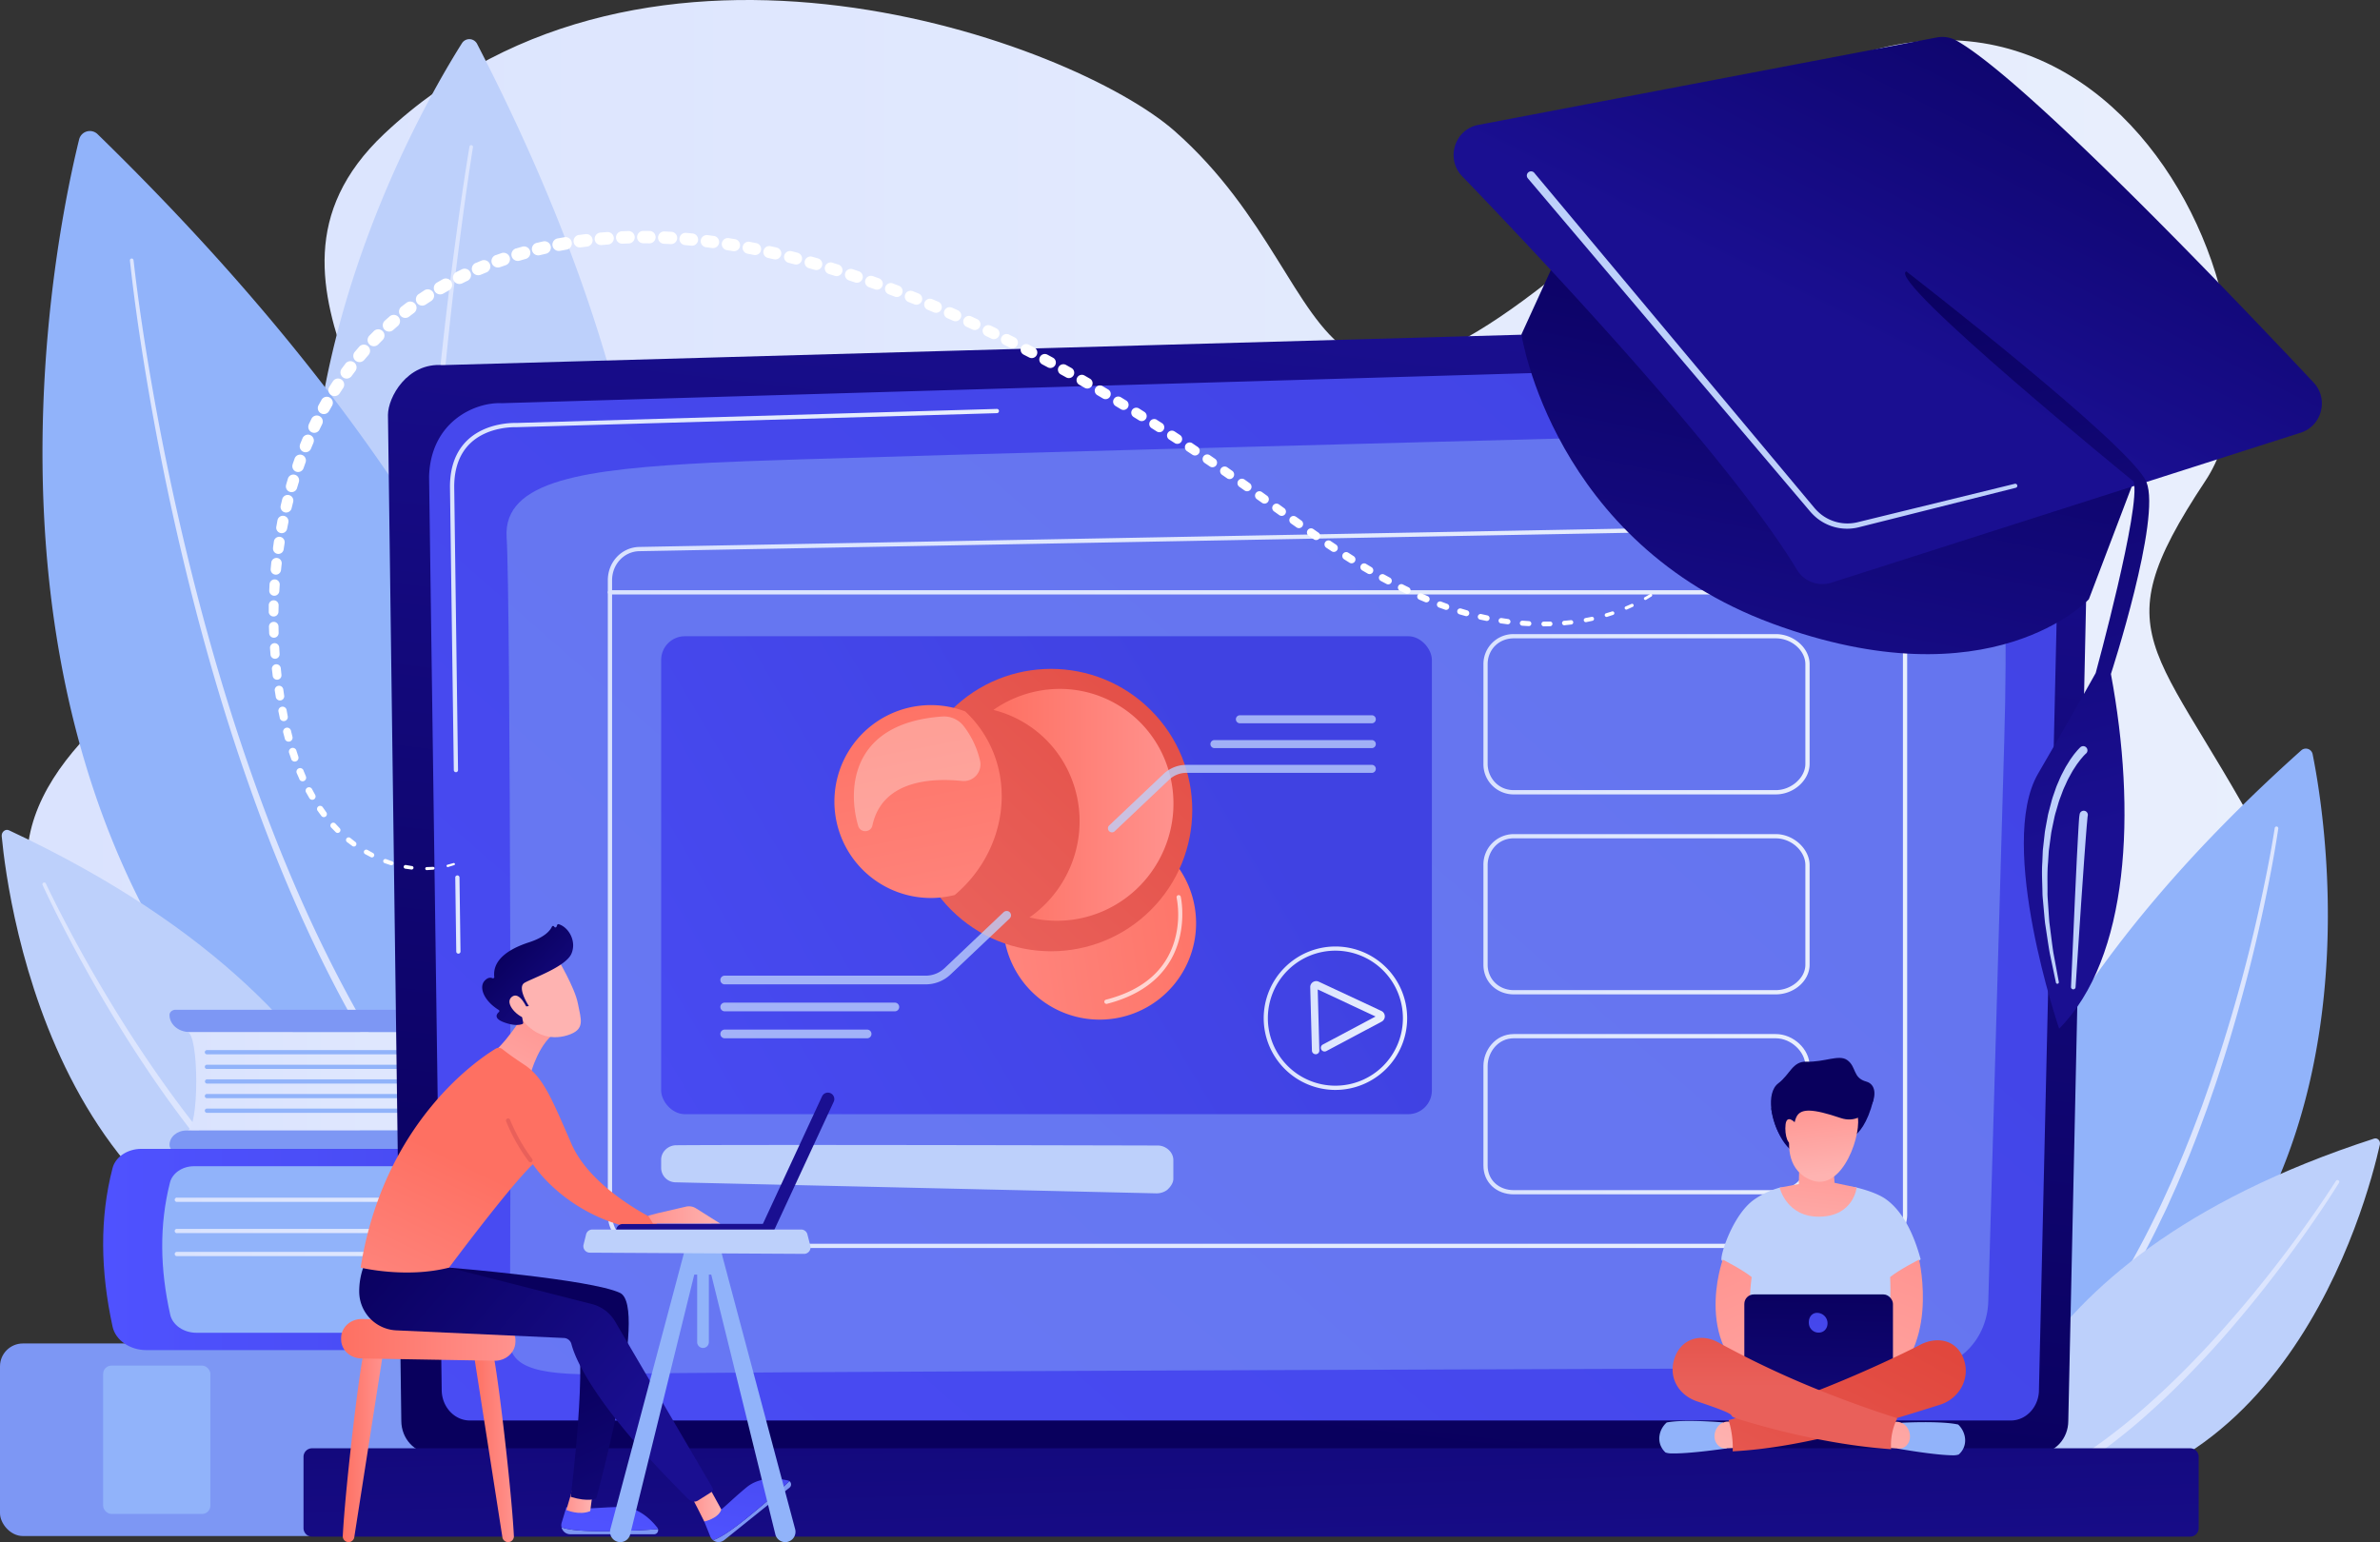 <svg xmlns="http://www.w3.org/2000/svg" xmlns:xlink="http://www.w3.org/1999/xlink" viewBox="0 0 2090.51 1354.72"><rect x="0" y="0" width="2090.51" height="1354.72" fill="#333333" stroke="none"/><defs><style>.cls-1{fill:url(#linear-gradient);}.cls-2{fill:#bdd0fb;}.cls-3{fill:#dce5fe;}.cls-4{fill:#91b3fa;}.cls-5{fill:url(#linear-gradient-2);}.cls-6{fill:#7d97f4;}.cls-7{fill:url(#linear-gradient-3);}.cls-8{fill:url(#linear-gradient-4);}.cls-9{fill:url(#linear-gradient-5);}.cls-10{fill:url(#linear-gradient-6);}.cls-11{fill:url(#linear-gradient-7);}.cls-12{fill:url(#linear-gradient-8);}.cls-13{fill:url(#linear-gradient-9);}.cls-14{fill:url(#linear-gradient-10);}.cls-15{opacity:0.58;}.cls-16{fill:url(#linear-gradient-11);}.cls-17{fill:url(#linear-gradient-12);}.cls-18{fill:url(#linear-gradient-13);}.cls-19{fill:url(#linear-gradient-14);}.cls-20{fill:url(#linear-gradient-15);}.cls-21{fill:url(#linear-gradient-16);}.cls-22{fill:url(#linear-gradient-17);}.cls-23,.cls-30,.cls-31{fill:#fff;}.cls-24{fill:url(#linear-gradient-18);}.cls-25{fill:url(#linear-gradient-19);}.cls-26{fill:url(#linear-gradient-20);}.cls-27{fill:url(#linear-gradient-21);}.cls-28{fill:url(#linear-gradient-22);}.cls-29{fill:url(#linear-gradient-23);}.cls-30{opacity:0.31;}.cls-31{opacity:0.68;}.cls-32{opacity:0.78;}.cls-33{fill:url(#linear-gradient-24);}.cls-34{fill:url(#linear-gradient-25);}.cls-35{fill:url(#linear-gradient-26);}.cls-36{fill:url(#linear-gradient-27);}.cls-37{fill:url(#linear-gradient-28);}.cls-38{fill:url(#linear-gradient-29);}.cls-39{fill:url(#linear-gradient-30);}.cls-40{fill:url(#linear-gradient-31);}.cls-41{fill:url(#linear-gradient-32);}.cls-42{fill:url(#linear-gradient-33);}.cls-43{fill:url(#linear-gradient-34);}.cls-44{fill:url(#linear-gradient-35);}.cls-45{fill:url(#linear-gradient-36);}.cls-46{fill:url(#linear-gradient-37);}.cls-47{fill:url(#linear-gradient-38);}.cls-48{fill:url(#linear-gradient-39);}.cls-49{fill:url(#linear-gradient-40);}.cls-50{fill:url(#linear-gradient-41);}.cls-51{fill:url(#linear-gradient-42);}.cls-52{fill:url(#linear-gradient-43);}.cls-53{fill:url(#linear-gradient-44);}.cls-54{fill:url(#linear-gradient-45);}.cls-55{fill:url(#linear-gradient-46);}.cls-56{fill:url(#linear-gradient-47);}.cls-57{fill:url(#linear-gradient-48);}.cls-58{fill:url(#linear-gradient-49);}.cls-59{fill:url(#linear-gradient-50);}.cls-60{fill:url(#linear-gradient-51);}.cls-61{fill:url(#linear-gradient-52);}.cls-62{fill:url(#linear-gradient-53);}.cls-63{fill:url(#linear-gradient-54);}.cls-64{fill:url(#linear-gradient-55);}.cls-65{fill:url(#linear-gradient-56);}.cls-66{fill:url(#linear-gradient-57);}</style><linearGradient id="linear-gradient" x1="23.71" y1="629.08" x2="2031.33" y2="629.08" gradientUnits="userSpaceOnUse"><stop offset="0" stop-color="#dae3fe"/><stop offset="1" stop-color="#e9effd"/></linearGradient><linearGradient id="linear-gradient-2" x1="164.29" y1="949.89" x2="669.23" y2="949.89" xlink:href="#linear-gradient"/><linearGradient id="linear-gradient-3" x1="153.49" y1="1054" x2="719.24" y2="1054" xlink:href="#linear-gradient"/><linearGradient id="linear-gradient-4" x1="153.49" y1="1081.45" x2="705.96" y2="1081.45" xlink:href="#linear-gradient"/><linearGradient id="linear-gradient-5" x1="153.49" y1="1101.65" x2="699.14" y2="1101.65" xlink:href="#linear-gradient"/><linearGradient id="linear-gradient-6" x1="-5285.8" y1="1097.69" x2="-4616.19" y2="1097.69" gradientTransform="matrix(-1, 0, 0, 1, -4525.59, 0)" gradientUnits="userSpaceOnUse"><stop offset="0" stop-color="#4042e2"/><stop offset="1" stop-color="#4f52ff"/></linearGradient><linearGradient id="linear-gradient-7" x1="1024.94" y1="1265.91" x2="1147.95" y2="215.8" gradientUnits="userSpaceOnUse"><stop offset="0" stop-color="#09005d"/><stop offset="1" stop-color="#1a0f91"/></linearGradient><linearGradient id="linear-gradient-8" x1="1721.88" y1="83.88" x2="-184.19" y2="2260.94" gradientTransform="matrix(1, 0, 0, 1, 0, 0)" xlink:href="#linear-gradient-6"/><linearGradient id="linear-gradient-9" x1="399.87" y1="803.4" x2="404.47" y2="803.4" xlink:href="#linear-gradient"/><linearGradient id="linear-gradient-10" x1="395.24" y1="518.8" x2="877.47" y2="518.8" xlink:href="#linear-gradient"/><linearGradient id="linear-gradient-11" x1="1088.3" y1="913.35" x2="1103.3" y2="1474.41" xlink:href="#linear-gradient-7"/><linearGradient id="linear-gradient-12" x1="533.89" y1="778.34" x2="1675.2" y2="778.34" xlink:href="#linear-gradient"/><linearGradient id="linear-gradient-13" x1="1089.94" y1="667.62" x2="114.97" y2="1245.88" gradientTransform="matrix(1, 0, 0, 1, 0, 0)" xlink:href="#linear-gradient-6"/><linearGradient id="linear-gradient-14" x1="1302.99" y1="627.48" x2="1589.5" y2="627.48" xlink:href="#linear-gradient"/><linearGradient id="linear-gradient-15" x1="1302.99" y1="803.15" x2="1589.5" y2="803.15" xlink:href="#linear-gradient"/><linearGradient id="linear-gradient-16" x1="1302.99" y1="978.82" x2="1589.5" y2="978.82" xlink:href="#linear-gradient"/><linearGradient id="linear-gradient-17" x1="533.89" y1="520.36" x2="1675.2" y2="520.36" xlink:href="#linear-gradient"/><linearGradient id="linear-gradient-18" x1="1109.95" y1="894.47" x2="1236.02" y2="894.47" xlink:href="#linear-gradient"/><linearGradient id="linear-gradient-19" x1="1150.86" y1="894.01" x2="1216.33" y2="894.01" xlink:href="#linear-gradient"/><linearGradient id="linear-gradient-20" x1="4696.39" y1="1329.17" x2="5027.8" y2="1490.36" gradientTransform="matrix(-0.95, -0.3, -0.3, 0.95, 5966.08, 950.76)" gradientUnits="userSpaceOnUse"><stop offset="0" stop-color="#fe7062"/><stop offset="1" stop-color="#ff928e"/></linearGradient><linearGradient id="linear-gradient-21" x1="1108.28" y1="513.14" x2="840.26" y2="800.6" gradientTransform="translate(773.61 -444.36) rotate(45)" gradientUnits="userSpaceOnUse"><stop offset="0" stop-color="#e1473d"/><stop offset="1" stop-color="#e9605a"/></linearGradient><linearGradient id="linear-gradient-22" x1="872.55" y1="707.04" x2="1030.73" y2="707.04" gradientTransform="matrix(1, 0, 0, 1, 0, 0)" xlink:href="#linear-gradient-20"/><linearGradient id="linear-gradient-23" x1="1048.3" y1="2615.56" x2="1379.69" y2="2776.74" gradientTransform="matrix(0.6, 0.8, -0.8, 0.6, 2251.96, -1819.01)" xlink:href="#linear-gradient-20"/><linearGradient id="linear-gradient-24" x1="1642.91" y1="198.71" x2="1543.9" y2="684.76" xlink:href="#linear-gradient-7"/><linearGradient id="linear-gradient-25" x1="1819.13" y1="-76.71" x2="1633.11" y2="295.33" xlink:href="#linear-gradient-7"/><linearGradient id="linear-gradient-26" x1="1720.27" y1="190.09" x2="1864.28" y2="730.14" xlink:href="#linear-gradient-7"/><linearGradient id="linear-gradient-27" x1="301.08" y1="1269.57" x2="336.56" y2="1269.57" gradientTransform="matrix(1, 0, 0, 1, 0, 0)" xlink:href="#linear-gradient-20"/><linearGradient id="linear-gradient-28" x1="415.91" y1="1269.57" x2="451.39" y2="1269.57" gradientTransform="matrix(1, 0, 0, 1, 0, 0)" xlink:href="#linear-gradient-20"/><linearGradient id="linear-gradient-29" x1="299.62" y1="1177.08" x2="452.75" y2="1177.08" gradientTransform="matrix(1, 0, 0, 1, 0, 0)" xlink:href="#linear-gradient-20"/><linearGradient id="linear-gradient-30" x1="558.6" y1="1181.58" x2="535.41" y2="1341.8" gradientTransform="matrix(1, 0, 0, 1, 0, 0)" xlink:href="#linear-gradient-6"/><linearGradient id="linear-gradient-31" x1="497.45" y1="1319.2" x2="520.41" y2="1319.2" gradientUnits="userSpaceOnUse"><stop offset="0" stop-color="#ff928e"/><stop offset="1" stop-color="#feb3b1"/></linearGradient><linearGradient id="linear-gradient-32" x1="673.47" y1="1198.2" x2="650.28" y2="1358.42" gradientTransform="matrix(1, 0, 0, 1, 0, 0)" xlink:href="#linear-gradient-6"/><linearGradient id="linear-gradient-33" x1="491.68" y1="1204.98" x2="603.68" y2="1428.98" xlink:href="#linear-gradient-7"/><linearGradient id="linear-gradient-34" x1="606.22" y1="1321.14" x2="633.64" y2="1321.14" xlink:href="#linear-gradient-31"/><linearGradient id="linear-gradient-35" x1="330.06" y1="1068.89" x2="552.06" y2="1262.89" xlink:href="#linear-gradient-7"/><linearGradient id="linear-gradient-36" x1="481.33" y1="874.35" x2="421.33" y2="999.35" xlink:href="#linear-gradient-31"/><linearGradient id="linear-gradient-37" x1="461.77" y1="1048.09" x2="365.77" y2="1246.09" gradientTransform="matrix(1, 0, 0, 1, 0, 0)" xlink:href="#linear-gradient-20"/><linearGradient id="linear-gradient-38" x1="505.65" y1="902.74" x2="484.09" y2="945.87" gradientTransform="matrix(1, 0, 0, 1, 0, 0)" xlink:href="#linear-gradient-21"/><linearGradient id="linear-gradient-39" x1="569.41" y1="1067.36" x2="632.74" y2="1067.36" xlink:href="#linear-gradient-31"/><linearGradient id="linear-gradient-40" x1="2360.98" y1="978.52" x2="2362.98" y2="1057.52" gradientTransform="translate(-2053.53 -177.75) rotate(-7.5)" xlink:href="#linear-gradient-31"/><linearGradient id="linear-gradient-41" x1="2343.06" y1="1326.23" x2="2404.51" y2="1405.35" gradientTransform="translate(-2053.53 -177.75) rotate(-7.5)" xlink:href="#linear-gradient-7"/><linearGradient id="linear-gradient-42" x1="2338.76" y1="979.08" x2="2340.76" y2="1058.08" gradientTransform="translate(-2053.53 -177.75) rotate(-7.5)" xlink:href="#linear-gradient-31"/><linearGradient id="linear-gradient-43" x1="4989.14" y1="-9311.47" x2="4819.78" y2="-9147.73" gradientTransform="matrix(-1.39, -0.07, -0.07, 1.39, -6714.39, -176.42)" xlink:href="#linear-gradient-7"/><linearGradient id="linear-gradient-44" x1="2168.08" y1="-9062.69" x2="1998.72" y2="-8898.95" gradientTransform="matrix(0.65, -1.23, -1.23, -0.65, 7056.04, -8395.37)" xlink:href="#linear-gradient-7"/><linearGradient id="linear-gradient-45" x1="1787.04" y1="604.11" x2="1794.37" y2="653.44" gradientTransform="translate(-71.33 472.99) rotate(9.25)" xlink:href="#linear-gradient-7"/><linearGradient id="linear-gradient-46" x1="1498.45" y1="1085.02" x2="1611.57" y2="1358.3" xlink:href="#linear-gradient-31"/><linearGradient id="linear-gradient-47" x1="-7494.41" y1="1084.44" x2="-7381.29" y2="1357.71" gradientTransform="matrix(-1, 0, 0, 1, -5795.42, 0)" xlink:href="#linear-gradient-31"/><linearGradient id="linear-gradient-48" x1="1598.93" y1="1120.49" x2="1593.06" y2="1358.08" xlink:href="#linear-gradient-7"/><linearGradient id="linear-gradient-49" x1="1707.64" y1="1152.18" x2="1642.38" y2="1328.94" xlink:href="#linear-gradient-31"/><linearGradient id="linear-gradient-50" x1="1576.9" y1="1098.92" x2="1511.61" y2="1275.76" xlink:href="#linear-gradient-31"/><linearGradient id="linear-gradient-51" x1="1659.58" y1="1161.12" x2="1530.58" y2="1399.61" gradientTransform="matrix(1, 0, 0, 1, 0, 0)" xlink:href="#linear-gradient-21"/><linearGradient id="linear-gradient-52" x1="1567.8" y1="1121.26" x2="1567.8" y2="1218.76" gradientTransform="matrix(1, 0, 0, 1, 0, 0)" xlink:href="#linear-gradient-21"/><linearGradient id="linear-gradient-53" x1="1601.61" y1="997.42" x2="1590.94" y2="1104.09" xlink:href="#linear-gradient-31"/><linearGradient id="linear-gradient-54" x1="1598.25" y1="962.15" x2="1605.58" y2="1031.48" xlink:href="#linear-gradient-31"/><linearGradient id="linear-gradient-55" x1="1787.23" y1="604.08" x2="1794.56" y2="653.42" gradientTransform="translate(-71.33 472.99) rotate(9.25)" xlink:href="#linear-gradient-7"/><linearGradient id="linear-gradient-56" x1="1569.99" y1="965.13" x2="1577.33" y2="1034.47" xlink:href="#linear-gradient-31"/><linearGradient id="linear-gradient-57" x1="1598.27" y1="1102.12" x2="1594.47" y2="1284.05" gradientTransform="matrix(1, 0, 0, 1, 0, 0)" xlink:href="#linear-gradient-6"/></defs><g id="Layer_2" data-name="Layer 2"><g id="Illustration"><path class="cls-1" d="M337.46,117.61c-146.19,137.81,71.09,288.24-31.25,366.8s-536.43,247.07-72,494.8S730,1359.93,1037.12,1163.8s275.1-176.46,545-75.06,531.94-100.9,424.47-313.66S1840,568.92,1937.28,422.21s-118.09-595.53-464.81-272.73-275.69,110.94-440.71-34.36C942.41,36.45,568.48-100.16,337.46,117.61Z"/><path class="cls-2" d="M405.75,38c-48.46,76.67-312.22,534.38,72.81,859,0,0,251.22-256.62-59.51-858.48A7.67,7.67,0,0,0,405.75,38Z"/><path class="cls-3" d="M415.43,129.32c-4.52,28.57-8.46,57.26-12.15,86s-7,57.47-10,86.26c-6,57.58-10.75,115.29-13.69,173.09s-4.12,115.68-2.18,173.46q1.32,43.33,5.83,86.43c3.07,28.68,7.27,57.26,13.7,85.3v0a3.72,3.72,0,1,1-7.25,1.66v0c-6.35-28.48-10.4-57.34-13.31-86.25s-4.62-57.93-5.32-86.94c-1.6-58,0-116.06,3.25-173.95s8.4-115.65,14.78-173.25q4.77-43.2,10.56-86.29c3.87-28.72,8-57.39,12.7-86a1.57,1.57,0,0,1,3.11.5Z"/><path class="cls-4" d="M69.49,122.53C42,234-91.57,889.48,501,1125.28c0,0,199-408.86-415.28-1007.4A9.71,9.71,0,0,0,69.49,122.53Z"/><path class="cls-3" d="M117.29,228.53c4.33,38.3,10.26,76.49,16.94,114.49s14.35,75.85,22.92,113.48c17.17,75.24,37.9,149.71,63.43,222.5s55.92,143.94,93.65,211.12c9.38,16.81,19.39,33.26,29.81,49.43s21.41,32,33,47.3a619.87,619.87,0,0,0,77.09,85.39l0,0a3.72,3.72,0,0,1-5,5.49h0A627.18,627.18,0,0,1,371.53,991q-17.46-23.29-33.08-47.85c-10.42-16.35-20.42-33-29.78-49.92C271,825.46,240.92,753.82,215.58,680.75S169.88,532.89,153,457.43q-12.61-56.6-22.43-113.77c-6.52-38.11-12.28-76.33-16.45-114.81a1.57,1.57,0,1,1,3.13-.34Z"/><path class="cls-2" d="M1.5,734.66C7,793,51.78,1130.8,351.78,1133.44c0,0,23.33-232.19-343.84-404C4.73,727.93,1.14,730.85,1.5,734.66Z"/><path class="cls-3" d="M40.26,776.12c7.87,16.64,16.41,33,25.17,49.27s17.94,32.26,27.4,48.1,19.29,31.46,29.46,46.85S143,950.9,153.92,965.71s22.24,29.4,34.14,43.45,24.1,27.85,37.1,40.84c3.17,3.33,6.49,6.51,9.82,9.68s6.55,6.44,10,9.45l10.25,9.18,10.58,8.79a378.68,378.68,0,0,0,44.94,31.42l.05,0A3.72,3.72,0,0,1,307,1125l0,0c-32.06-19.36-60.57-43.79-86.39-70.47-13-13.27-25.2-27.29-37-41.57s-23.06-29.06-33.94-44.06S128.35,938.5,118.3,923s-19.76-31.33-29.11-47.3-18.36-32.15-27-48.52-17-32.85-24.79-49.7a1.58,1.58,0,0,1,2.86-1.34Z"/><path class="cls-4" d="M2031.33,662.53c14.19,70.34,80,483-296.15,614.39,0,0-113.29-260.54,286.16-617.73A6.07,6.07,0,0,1,2031.33,662.53Z"/><path class="cls-3" d="M2001.19,727.78c-3.59,24-8.21,47.65-13.25,71.28s-10.72,47.13-17,70.48-13.07,46.55-20.51,69.55c-1.9,5.74-3.69,11.51-5.69,17.22l-5.94,17.13c-4.17,11.35-8.25,22.74-12.77,34-4.32,11.3-9.13,22.41-13.82,33.56l-7.43,16.57c-2.42,5.54-5.19,10.93-7.77,16.41a703.24,703.24,0,0,1-34.69,63.85l-4.73,7.77-5,7.6-5,7.6-2.5,3.8-2.66,3.7L1831.82,1183l-11.3,14.3a414.1,414.1,0,0,1-50.82,52.36,3.72,3.72,0,0,1-4.83-5.66l0,0,0,0a406.61,406.61,0,0,0,50.25-51l11.25-14,10.62-14.51,2.65-3.63,2.5-3.74,5-7.48,5-7.48,4.74-7.66a697.94,697.94,0,0,0,34.87-63.06c2.6-5.42,5.39-10.75,7.84-16.25l7.5-16.41c4.75-11,9.62-22.06,14-33.27,4.57-11.14,8.72-22.44,13-33.71l6-17c2-5.67,3.86-11.41,5.8-17.11q11.37-34.3,21-69.17t17.42-70.16c5.21-23.53,10-47.19,13.74-70.95v0a1.57,1.57,0,0,1,3.11.48Z"/><path class="cls-2" d="M2090.4,1005.53c-11.2,50.33-87.3,340.21-349.41,309.64,0,0,5.08-205.19,344.36-314.91C2088.32,999.3,2091.13,1002.24,2090.4,1005.53Z"/><path class="cls-3" d="M2054.55,1039c-8.63,13.87-17.74,27.34-27.07,40.69s-19,26.47-28.87,39.41-20.1,25.64-30.57,38.12-21.22,24.74-32.37,36.64-22.52,23.61-34.43,34.78-24.07,22.09-36.88,32.26c-25.46,20.49-53,38.72-83.18,52.15a3.72,3.72,0,1,1-3-6.8h0l.06,0c29.46-12.73,56.8-30.33,82.17-50.3,12.77-9.9,24.94-20.58,36.85-31.54s23.37-22.42,34.57-34.14,22-23.78,32.59-36.09,20.85-24.86,30.86-37.63,19.75-25.76,29.2-39,18.69-26.57,27.39-40.21l0,0a1.58,1.58,0,0,1,2.67,1.68Z"/><path class="cls-5" d="M164.29,993.15H669.23V906.63H164.29C175.09,906.63,175.09,993.15,164.29,993.15Z"/><path class="cls-6" d="M669.23,971.5V931.9c0-14-10-25.27-22.29-25.27H166.42c-9.68,0-17.53-6.72-17.53-15,0-2.51,2.38-4.55,5.32-4.55H679.39c12,0,31.16,16.21,31.16,36.2v55.3c0,18.85-18.56,34.14-29.92,34.14H157c-4.47,0-8.09-3.1-8.09-6.93,0-7,6.61-12.63,14.76-12.63H650.13C660.68,993.15,669.23,983.45,669.23,971.5Z"/><path class="cls-4" d="M655.22,926.24H181.77a1.86,1.86,0,1,1,0-3.72H655.22a1.86,1.86,0,1,1,0,3.72Z"/><path class="cls-4" d="M655.22,939.08H181.77a1.86,1.86,0,0,1,0-3.72H655.22a1.86,1.86,0,0,1,0,3.72Z"/><path class="cls-4" d="M655.22,951.93H181.77a1.87,1.87,0,0,1,0-3.73H655.22a1.87,1.87,0,0,1,0,3.73Z"/><path class="cls-4" d="M655.22,964.77H181.77a1.86,1.86,0,1,1,0-3.72H655.22a1.86,1.86,0,1,1,0,3.72Z"/><path class="cls-4" d="M655.22,977.61H181.77a1.86,1.86,0,0,1,0-3.72H655.22a1.86,1.86,0,0,1,0,3.72Z"/><rect class="cls-6" y="1180.24" width="801.64" height="169.18" rx="20.09"/><rect class="cls-4" x="90.6" y="1199.69" width="94.17" height="130.3" rx="7.24"/><path class="cls-4" d="M737.75,1022.11v29.14a16.19,16.19,0,0,1-7.15,13l-4.48,3.23c-3.68,2.66-2.91,7.59,1.47,9.36h0c2.89,1.18,3.43,4.42,1,6.2l-5.65,4.2a6.19,6.19,0,0,0,0,10.32l4.06,3a5.76,5.76,0,0,1-.22,9.72l-4.35,3c-3,2.1-3.53,5.82-1.15,8.43l2.4,2.63a9.69,9.69,0,0,1,2.65,6.55v46H135.22V1019.34Z"/><path class="cls-7" d="M155.7,1055.85H717a1.88,1.88,0,1,0,0-3.69H155.7a1.88,1.88,0,1,0,0,3.69Z"/><path class="cls-8" d="M155.7,1083.29h548a1.88,1.88,0,1,0,0-3.69h-548a1.88,1.88,0,1,0,0,3.69Z"/><path class="cls-9" d="M155.7,1103.49H696.93a1.88,1.88,0,1,0,0-3.69H155.7a1.88,1.88,0,1,0,0,3.69Z"/><path class="cls-10" d="M124.5,1009.29H750.68c4.77,0,9,2.91,9.48,6.87.52,4.54-3.75,8.36-9.09,8.36H170.45c-10.2,0-19,6-21.13,14.26-9.49,37.26-8.78,76,.17,116.07,2.07,9.28,11.81,16,23.14,16H739.21c4.77,0,9,2.91,9.48,6.86.52,4.54-3.75,8.37-9.09,8.37H128.65c-14.61,0-27.19-8.7-29.79-20.68-10.55-48.55-11.47-95.15,0-139.24,2.57-9.88,13.18-16.88,25.31-16.88Z"/><path class="cls-11" d="M1816.72,1248.2c0,15.63-11.75,28.41-26.11,28.41h-1412c-14.36,0-26.11-12.78-26.11-28.41L340.77,364.58c0-15.62,16.91-46.12,47.88-43.83L1768.6,281.87c18-.51,35.44,7,48.2,20.89s19.74,32.79,19.31,52.39Z"/><path class="cls-12" d="M1790.94,1221c0,14.8-11.11,26.9-24.7,26.9H412.68c-13.58,0-24.7-12.1-24.7-26.9L376.89,418.79c1.31-48.27,40.17-65.62,63.73-64.59l1322.55-38.64A44.25,44.25,0,0,1,1797,330.24a52.71,52.71,0,0,1,13.58,36.85Z"/><path class="cls-13" d="M402.61,837.79a1.86,1.86,0,0,1-1.86-1.84l-.88-65.05a1.86,1.86,0,1,1,3.72,0l.88,65a1.87,1.87,0,0,1-1.84,1.89Z"/><path class="cls-14" d="M400.46,678.37a1.86,1.86,0,0,1-1.86-1.84l-3.36-249.15c.07-17.36,5.22-31,15.32-40.68,16.75-16,41.61-15.15,42.65-15.12l422.34-12.34a1.82,1.82,0,0,1,1.92,1.8,1.87,1.87,0,0,1-1.81,1.92L453.2,375.3c-1.14,0-24.45-.83-40.07,14.09-9.34,8.91-14.1,21.69-14.17,38l3.36,249.12a1.87,1.87,0,0,1-1.84,1.89Z"/><g class="cls-15"><path class="cls-6" d="M447.61,1176.45c1.42-66.3.89-653.4-2.6-704.1s69-60.22,180.36-65.92,1050.71-28.3,1074.9-30.43c54.37-4.8,65.62,83.69,60.18,275.8-4.09,144.33-10.86,382.08-14,491.42-.92,32.56-25.36,58.39-55.27,58.48-226,.68-1092.45,3.38-1150.12,5.25C474.7,1209.1,447.05,1202.74,447.61,1176.45Z"/></g><path class="cls-16" d="M274.11,1272.32H1923.76a7.5,7.5,0,0,1,7.5,7.5v62.63a7.51,7.51,0,0,1-7.51,7.51H274.11a7.51,7.51,0,0,1-7.51-7.51v-62.63A7.51,7.51,0,0,1,274.11,1272.32Z"/><path class="cls-17" d="M1646.63,1096.37H561.77c-15.64,0-27.88-12.94-27.88-29.44V509.79c0-16.14,12.16-29,27.68-29.3l1084.71-20.17a27.86,27.86,0,0,1,20.37,8.4,29.92,29.92,0,0,1,8.55,20.89v577.32C1675.2,1083.16,1662.38,1096.37,1646.63,1096.37Zm-1085-612.16c-13.47.25-24,11.49-24,25.58v557.14c0,14.42,10.61,25.72,24.16,25.72H1646.63c13.7,0,24.84-11.54,24.84-25.72V489.61a26.18,26.18,0,0,0-7.46-18.27,24.17,24.17,0,0,0-17.66-7.3Z"/><rect class="cls-18" x="580.74" y="558.92" width="676.98" height="419.9" rx="20.86"/><path class="cls-19" d="M1559.78,697.89H1329.7A26.49,26.49,0,0,1,1303,671V583.49a26.29,26.29,0,0,1,26.71-26.43h230.08c15.83,0,29.72,12.35,29.72,26.43V671C1589.5,685.34,1575.61,697.89,1559.78,697.89ZM1329.7,560.78c-13.1,0-23,9.77-23,22.71V671c0,11.37,8.6,23.13,23,23.13h230.08c13.61,0,26-11,26-23.13V583.49c0-12.1-12.15-22.71-26-22.71Z"/><path class="cls-20" d="M1559.78,873.56H1329.7c-15.23,0-26.71-11.2-26.71-26V760a26.7,26.7,0,0,1,26.71-27.23h230.08c15.55,0,29.72,13,29.72,27.23v87.55C1589.5,861.63,1575.89,873.56,1559.78,873.56ZM1329.7,736.45c-14.39,0-23,11.95-23,23.51v87.55c0,12.73,9.89,22.33,23,22.33h230.08c13.85,0,26-10.43,26-22.33V760c0-12.3-12.39-23.51-26-23.51Z"/><path class="cls-21" d="M1559.78,1049.24H1329.7c-15.48,0-26.71-10.63-26.71-25.27V936.42c0-13.47,10.21-28,26.71-28h230.08c15.55,0,29.72,13.36,29.72,28V1024C1589.5,1037.9,1576.17,1049.24,1559.78,1049.24ZM1329.7,912.13c-14.2,0-23,12.61-23,24.29V1024c0,12.48,9.67,21.54,23,21.54h230.08c14.09,0,26-9.86,26-21.54V936.42c0-12.49-12.64-24.29-26-24.29Z"/><path class="cls-2" d="M1017,1006.34c-64.75-.16-358.28-.83-423.16-.23-7,.07-13.11,5.74-13.11,12.72v7.11a12.76,12.76,0,0,0,12.47,12.72l422.53,9.7c3.42.08,7.67-1.23,10.12-3.62s4.77-5.68,4.77-9.1v-16.58C1030.63,1012.05,1024,1006.36,1017,1006.34Z"/><path class="cls-22" d="M1673.34,522.22H535.75a1.86,1.86,0,1,1,0-3.72H1673.34a1.86,1.86,0,1,1,0,3.72Z"/><path class="cls-23" d="M1536.08,505.08h-1.85a12.73,12.73,0,0,1-12.72-12.72v-1.85a12.74,12.74,0,0,1,12.72-12.72h1.85a12.74,12.74,0,0,1,12.72,12.72v1.85A12.73,12.73,0,0,1,1536.08,505.08Zm-1.85-23.57a9,9,0,0,0-9,9v1.85a9,9,0,0,0,9,9h1.85a9,9,0,0,0,9-9v-1.85a9,9,0,0,0-9-9Z"/><path class="cls-23" d="M1585.35,505.08h-1.85a12.73,12.73,0,0,1-12.72-12.72v-1.85a12.74,12.74,0,0,1,12.72-12.72h1.85a12.73,12.73,0,0,1,12.72,12.72v1.85A12.73,12.73,0,0,1,1585.35,505.08Zm-1.85-23.57a9,9,0,0,0-9,9v1.85a9,9,0,0,0,9,9h1.85a9,9,0,0,0,9-9v-1.85a9,9,0,0,0-9-9Z"/><path class="cls-23" d="M1636.77,505.08h-1.85a12.73,12.73,0,0,1-12.72-12.72v-1.85a12.74,12.74,0,0,1,12.72-12.72h1.85a12.74,12.74,0,0,1,12.72,12.72v1.85A12.73,12.73,0,0,1,1636.77,505.08Zm-1.85-23.57a9,9,0,0,0-9,9v1.85a9,9,0,0,0,9,9h1.85a9,9,0,0,0,9-9v-1.85a9,9,0,0,0-9-9Z"/><path class="cls-24" d="M1173,957.5a63,63,0,1,1,63-63.07v.07A63.07,63.07,0,0,1,1173,957.5Zm0-122.34a59.31,59.31,0,1,0,59.27,59.34v-.07A59.34,59.34,0,0,0,1173,835.16Z"/><path class="cls-25" d="M1155.61,926.13a3.26,3.26,0,0,1-3.26-3.18l-1.49-55.65a5.26,5.26,0,0,1,7.48-4.9l55,25.71a5.26,5.26,0,0,1,.25,9.4L1165,923.38a3.26,3.26,0,0,1-3.07-5.76L1208.24,893l-50.8-23.76,1.43,53.59a3.25,3.25,0,0,1-3.17,3.34Z"/><path class="cls-26" d="M881.46,818.17c21-55,79-85.57,132.76-68.58a100.63,100.63,0,0,1,16.45,6.85,84.72,84.72,0,1,1-149.21,61.73Z"/><circle class="cls-27" cx="923.2" cy="711.65" r="124.03" transform="translate(-232.81 861.24) rotate(-45)"/><path class="cls-28" d="M896.24,632.94c48.81,26.72,66.42,88.49,39.34,138a102.91,102.91,0,0,1-31.3,35c43.55,10.89,90.9-8.76,113.74-50.49,27.08-49.48,9.47-111.25-39.34-138-34.59-18.93-75.55-15.18-106.13,6.21A99.75,99.75,0,0,1,896.24,632.94Z"/><path class="cls-29" d="M838.71,786.17c45-38,54.76-102.78,21-147.94A100.23,100.23,0,0,0,847.82,625a84.72,84.72,0,1,0-9.11,161.22Z"/><path class="cls-30" d="M846.67,638.12a79,79,0,0,1,14.2,30.27A14.65,14.65,0,0,1,845,686.08c-25.27-2.63-70-1.3-78.69,39.06-1.41,6.51-10.62,6.8-12.51.41-9.23-31.23-7.31-90.42,73.89-96.09A21.92,21.92,0,0,1,846.67,638.12Z"/><path class="cls-31" d="M971.85,881.9a1.86,1.86,0,0,1-.46-3.66c32.48-8.32,52.81-25.91,60.41-52.27a82.62,82.62,0,0,0,1.73-37.26,1.86,1.86,0,1,1,3.62-.84c.17.73,16,73.27-64.84,94A1.8,1.8,0,0,1,971.85,881.9Z"/><g class="cls-32"><path class="cls-2" d="M976.7,731.24a3.52,3.52,0,0,0,2.42-1l47.72-45.21a22.18,22.18,0,0,1,15.31-6.09h162.43a3.52,3.52,0,1,0,0-7H1042.15a29.13,29.13,0,0,0-20.14,8l-47.72,45.2a3.52,3.52,0,0,0,2.41,6.07Z"/><path class="cls-2" d="M1067.09,657.18h137.49a3.52,3.52,0,1,0,0-7H1067.09a3.52,3.52,0,1,0,0,7Z"/><path class="cls-2" d="M1089.46,635.38h115.12a3.52,3.52,0,1,0,0-7H1089.46a3.52,3.52,0,1,0,0,7Z"/></g><g class="cls-32"><path class="cls-2" d="M884.18,800.33a3.83,3.83,0,0,0-2.63,1L829.69,850.5a24.07,24.07,0,0,1-16.62,6.62H636.56a3.82,3.82,0,1,0,0,7.64H813.07A31.72,31.72,0,0,0,835,856l51.86-49.12a3.82,3.82,0,0,0-2.63-6.59Z"/><path class="cls-2" d="M786,880.81H636.56a3.82,3.82,0,1,0,0,7.64H786a3.82,3.82,0,0,0,0-7.64Z"/><path class="cls-2" d="M761.65,904.5H636.56a3.82,3.82,0,0,0,0,7.64H761.65a3.82,3.82,0,1,0,0-7.64Z"/></g><path class="cls-33" d="M1386.38,184.37l-50,109.38s27.67,182.75,220.2,254,278.21-21.32,278.21-21.32l61.27-161.22Z"/><path class="cls-34" d="M1701.15,32.93l-402.77,76.82c-20.74,4-28.8,29.8-14.06,45.1,71.92,74.62,235,248,294,345.58a26.09,26.09,0,0,0,30.31,11.45l412.3-131.78c18.65-6,24.71-29.72,11.24-44.07C1961.09,260.35,1780,70.59,1718.77,35.81A25.83,25.83,0,0,0,1701.15,32.93Z"/><path class="cls-35" d="M1674.45,238.42s197.62,152.92,210.88,185-31.17,168.67-31.17,168.67c22.56,120.95,16.14,249.53-45.47,311.61,0,0-55-161.31-18.54-224s50.64-88.44,50.64-88.44,40-146.24,33.33-168.25C1874.12,423,1655.92,245.33,1674.45,238.42Z"/><path class="cls-2" d="M1347.66,151.86l183,218.89,45.74,54.72,11.44,13.69,5.72,6.84a43.21,43.21,0,0,0,6,5.87,37.63,37.63,0,0,0,31.69,7L1769.78,425a1.81,1.81,0,0,1,.87,3.51l-138.36,34.8a42.35,42.35,0,0,1-35.71-7.63,47.54,47.54,0,0,1-6.77-6.53l-5.76-6.8-11.53-13.6-46.11-54.42L1342,156.65a3.72,3.72,0,1,1,5.68-4.81Z"/><path class="cls-2" d="M1832.23,662l-.45.42-.53.53-1.06,1.07-2,2.35c-1.35,1.59-2.57,3.34-3.87,5l-3.49,5.36c-1.09,1.84-2.09,3.75-3.14,5.62a61,61,0,0,0-2.86,5.79c-.88,2-1.85,3.9-2.66,5.9l-2.26,6.09a62.91,62.91,0,0,0-2.1,6.16l-1.81,6.26a61.69,61.69,0,0,0-1.64,6.32c-.88,4.27-1.83,8.52-2.64,12.81l-1.75,13c-.14,1.09-.32,2.16-.41,3.26l-.21,3.27-.42,6.56c-.83,8.74-.4,17.54-.47,26.32-.05,2.2.12,4.4.27,6.59l.44,6.58c.32,4.39.55,8.79.93,13.17,1.17,8.73,2.15,17.49,3.46,26.21l4.84,26v.07a1.29,1.29,0,0,1-2.54.5l-5.46-26c-1.52-8.74-2.71-17.55-4.09-26.33-.49-4.41-.82-8.85-1.24-13.28l-.6-6.65c-.21-2.21-.43-4.43-.43-6.66-.14-8.9-.77-17.81-.13-26.73l.27-6.7.14-3.34c.07-1.12.23-2.23.34-3.34l1.49-13.34c.73-4.42,1.61-8.83,2.41-13.24.34-2.22,1-4.38,1.55-6.56l1.72-6.53a67.06,67.06,0,0,1,2-6.45l2.21-6.4c.8-2.11,1.77-4.17,2.64-6.26a67.72,67.72,0,0,1,2.88-6.17c1.07-2,2.08-4.05,3.2-6l3.62-5.84c1.37-1.87,2.64-3.78,4.11-5.59l2.26-2.7,1.24-1.32.63-.66.76-.71a3.72,3.72,0,0,1,5.1,5.41l0,0Z"/><path class="cls-2" d="M1833.63,717.75l-.76,8.45-.74,9.38-1.39,18.79L1828.11,792l-5,75.25a2,2,0,0,1-4-.22l3.34-75.36,1.78-37.68,1-18.85.53-9.44.31-4.75.17-2.38c.09-1,.26-2.14.44-3.19a3.62,3.62,0,0,1,7.18.93Z"/><path class="cls-36" d="M320.58,1184.41c-3.49,5.16-17.33,121.86-19.5,165a5.11,5.11,0,0,0,5.11,5.35h0a5.1,5.1,0,0,0,5-4.32l25.33-162.28Z"/><path class="cls-37" d="M431.89,1184.41c3.48,5.16,17.33,121.86,19.49,165a5.09,5.09,0,0,1-5.1,5.35h0a5.11,5.11,0,0,1-5-4.32l-25.32-162.28Z"/><path class="cls-38" d="M299.64,1175.3l0,1.28c-.08,9.15,7.81,16.66,17.68,16.83l117.05,2c9.74.17,17.85-6.87,18.32-15.88l.06-1.17c.5-9.4-7.49-17.32-17.64-17.5l-117.1-2.1C308,1158.57,299.72,1166,299.64,1175.3Z"/><path class="cls-6" d="M527.34,1345.14c-20.81,0-30-1.79-34.13-3.42a7.89,7.89,0,0,0,7.69,6.12h73.61a3.58,3.58,0,0,0,3.45-4.52C569.57,1344,551.75,1345.14,527.34,1345.14Z"/><path class="cls-39" d="M578,1343.32a3.64,3.64,0,0,0-.6-1.26c-5.61-7.16-16.87-18.4-32.2-18.18-22.44.31-30.27,2.75-47.71.13l-4.11,13.64a7.85,7.85,0,0,0-.13,4.07c4.12,1.63,13.32,3.42,34.13,3.42C551.75,1345.14,569.57,1344,578,1343.32Z"/><path class="cls-40" d="M502.5,1309.32l-5.05,17.18s11.19,5.09,21,1l1.93-14.88Z"/><path class="cls-6" d="M655.06,1334.32c-16.22,13-24.51,17.41-28.73,18.73a7.89,7.89,0,0,0,9.81-.08l57.38-46.1a3.57,3.57,0,0,0-.13-5.67C687.27,1307,674.09,1319,655.06,1334.32Z"/><path class="cls-41" d="M693.39,1301.2a3.44,3.44,0,0,0-1.25-.59c-8.84-2-24.62-3.71-36.43,6.05-17.3,14.3-21.89,21.1-37.11,30l5.29,13.16a7.83,7.83,0,0,0,2.44,3.24c4.22-1.32,12.51-5.7,28.73-18.73C674.09,1319,687.27,1307,693.39,1301.2Z"/><path class="cls-42" d="M394.45,1113.6s124.57,10.17,150.13,22.2-20.86,180.63-20.86,180.63-7,3.35-22.43-1.46c0,0,15.87-124.42,4.06-151.4L370.47,1141.5Z"/><path class="cls-43" d="M606.22,1313c1.16,1,12.38,23.68,12.38,23.68s12.49-2.7,15-10.61l-11.24-20.42Z"/><path class="cls-44" d="M319.42,1112.56a63.23,63.23,0,0,0-3.89,22.75,34.15,34.15,0,0,0,32.59,33.41l147.27,6.71a7.08,7.08,0,0,1,6.52,5.31c3.46,13.39,20.37,54.49,103.05,136.51a6.65,6.65,0,0,0,8.25.9l11.77-7.43a2.7,2.7,0,0,0,.89-3.66l-85.74-146.43a33.19,33.19,0,0,0-20.16-15L394.45,1113.6Z"/><path class="cls-45" d="M464.55,883.83s-15.77,27.9-31.86,41.41l33.25,18.55s7.49-29.53,24.6-38.18Z"/><path class="cls-46" d="M316.75,1113.6s39.76,9.69,77.7,0c0,0,53.1-71.38,73.64-90.81,0,0,32.77,51.71,105.7,59l4.07-9.09s-58.06-26.76-75.94-67.89-25.05-58.66-41.31-69.39c-10.13-6.69-16.19-11.25-19.33-13.75a5.2,5.2,0,0,0-5.95-.37C418.07,931.84,336.86,987.46,316.75,1113.6Z"/><path class="cls-47" d="M465.94,1021.1a1.89,1.89,0,0,1-1.48-.73,157.74,157.74,0,0,1-19.91-35.3,1.86,1.86,0,0,1,3.48-1.33,157,157,0,0,0,19.38,34.36,1.87,1.87,0,0,1-1.47,3Z"/><path class="cls-48" d="M569.41,1068l8.21-2.19,24.92-5.77a11.56,11.56,0,0,1,8.77,1.47L632.74,1075l-59.19-.1Z"/><path class="cls-49" d="M489.6,842s15.33,25.48,18,39.57,6.93,22.89-9.1,27.91-30.93-1.33-40.28-14.48c0,0-14.6-20.24-13.15-29.5S489.6,842,489.6,842Z"/><path class="cls-50" d="M462.48,884.11l2.07-.28s-10.86-16.4-3.75-20.47,36.05-14.05,41.08-25.45c4.84-11-2.41-23.41-11.15-26a1.11,1.11,0,0,0-1.33.7l-.52,1.39a1.12,1.12,0,0,1-2.08.06h0a1.12,1.12,0,0,0-2,0c-1.55,3.42-6.19,9.25-20.11,13.77-19.75,6.4-32.06,16.36-30.54,30.39a1.13,1.13,0,0,1-1.61,1.14c-1.61-.71-4.06-.82-6.9,2.29-5,5.4-1.08,17.23,12.42,25.6a1.11,1.11,0,0,1,.19,1.79c-2,1.73-4.86,5.58,4.27,9,9.34,3.52,14.44,2.33,16.33,1.57a1.13,1.13,0,0,0,.69-1.26L457.1,886a1.11,1.11,0,0,1,1-1.33Z"/><path class="cls-51" d="M463.33,886.63s-6.77-16.67-13.87-10.81,6.57,18.82,12.88,18.65Z"/><path class="cls-52" d="M546.54,1086.6h.29l126.44-.13a5.65,5.65,0,1,0,0-11.3l-126.44.13a5.65,5.65,0,0,0-.28,11.29Z"/><path class="cls-53" d="M722.24,962.78a2.1,2.1,0,0,0-.13.26l-53.2,114.7a5.65,5.65,0,1,0,10.25,4.75l53.2-114.7a5.65,5.65,0,0,0-10.12-5Z"/><path class="cls-4" d="M602.84,1093c-.55,2.28-53.31,200.15-66.68,250.31a9.07,9.07,0,0,0,8.68,11.46h0a9,9,0,0,0,8.72-6.89l58.56-237.45Z"/><path class="cls-4" d="M631.73,1093c.56,2.28,53.31,200.15,66.69,250.31a9.07,9.07,0,0,1-8.68,11.46h0a9,9,0,0,1-8.72-6.89l-58.57-237.45Z"/><path class="cls-4" d="M633.93,1086.48H601.07v26.38a6.83,6.83,0,0,0,6.79,6.87h4.51V1179a5.17,5.17,0,0,0,5.13,5.2h0a5.17,5.17,0,0,0,5.14-5.2v-59.27h2.29a9.06,9.06,0,0,0,9-9.11Z"/><path class="cls-2" d="M520.28,1080.14H703.75a5.65,5.65,0,0,1,5.45,4.27l2.56,10a5.68,5.68,0,0,1-5.48,7.11L518,1100.47a5.68,5.68,0,0,1-5.42-7.08l2.23-9A5.64,5.64,0,0,1,520.28,1080.14Z"/><path class="cls-54" d="M1573.33,960.65c-.27.52-17.52,13.21-17.52,13.21s3.81,27.26,19.28,38c17,11.83,41-9.75,41-9.75s19.12,4.55,29.28-35.24c2.34-9.13-11.13-9.9-27.37-8.22C1597.06,960.84,1573.33,960.65,1573.33,960.65Z"/><path class="cls-2" d="M1541.09,1053.63a72.86,72.86,0,0,1,22.12-10.29c3-.81,19,3.86,28.93,3.63,13.61-.31,27.47-6.51,38.69-3.71s20.27,6.4,25.54,10.15c15.76,11.21,25,32.12,30.66,52.84a72.17,72.17,0,0,1-24.12,15.83l-2.49,100.68-59.53,30.46-68-34.11,2.44-98.39s-21.58-10-23.16-13.7S1522.05,1066.72,1541.09,1053.63Z"/><path class="cls-55" d="M1513.22,1106.58s-28.91,80.16,37,113.11c13.69-1.82,8.43-24.56,8.43-24.56s-28.65-6.34-20.05-73.21C1530.7,1115.4,1513.22,1106.58,1513.22,1106.58Z"/><path class="cls-56" d="M1685.64,1106.58s19.9,83.68-37,113.11c-13.69-1.82-8.42-24.56-8.42-24.56s23.09-11.37,20-73.21C1668.16,1115.4,1685.64,1106.58,1685.64,1106.58Z"/><rect class="cls-57" x="1532.16" y="1137.15" width="130.55" height="88.16" rx="8.33"/><path class="cls-4" d="M1720,1251.46c-15-3.43-49.48-1.59-49.48-1.59l-1.4,3.8-2.33,18.91s32.89,5.93,49.1,5.91a15.29,15.29,0,0,0,4.55-.68c.49-.44,1-.9,1.43-1.4C1728.72,1268.9,1726.73,1257.87,1720,1251.46Z"/><path class="cls-58" d="M1660.57,1248.81l5.85.24a11.28,11.28,0,0,1,8.21,4.25,13.85,13.85,0,0,1,3,9.48,10.9,10.9,0,0,1-3.17,7.21,8.85,8.85,0,0,1-6.84,2.6l-8.94-.63Z"/><path class="cls-4" d="M1464,1249.64c15-3,49.5-.07,49.5-.07l1.3,3.84,1.86,19s-33,4.92-49.22,4.41a15.26,15.26,0,0,1-4.53-.82,17.45,17.45,0,0,1-1.4-1.45C1454.78,1266.8,1457,1255.84,1464,1249.64Z"/><path class="cls-59" d="M1523.4,1248.81l-5.85.07a11.22,11.22,0,0,0-8.32,4,13.83,13.83,0,0,0-3.25,9.39,10.92,10.92,0,0,0,3,7.3,8.89,8.89,0,0,0,6.77,2.81l9-.36Z"/><path class="cls-60" d="M1724.14,1192.19c-6.77-15.59-23.34-18.13-37.45-10.83-.24.32-89.57,46.1-168.34,66.16A85.28,85.28,0,0,1,1522,1270c0,1.69,0,3.35-.08,5,60.4-3.1,126-23.25,182.3-41C1721.71,1228.4,1731.65,1209.47,1724.14,1192.19Z"/><path class="cls-61" d="M1661,1271.19a51.94,51.94,0,0,1,5.09-24.34c.1-.35.22-.68.33-1-4.5-1.39-10.31-3.28-17.94-5.87-55.94-19.14-98.61-38.47-139.34-60.72-15.82-8.64-33.81-2.85-38.87,15.87-4.52,16.71,5.41,31,20.47,36,45.09,15,21.61,10.83,36.34,15.57,39.54,12.23,88.74,23.37,134,26.41C1661.06,1272.45,1661,1271.82,1661,1271.19Z"/><path class="cls-62" d="M1563.21,1043.34s6,26.07,35.22,25.53c29.75-.54,32.4-25.61,32.4-25.61l-19.43-4.16-1.63-21.65-29.23,2.16-.54,20.57Z"/><path class="cls-63" d="M1584.65,956.1s-33.5,64.89,6.23,80.63c28,11.1,45.61-43.09,40.36-57.77-8.1-22.7-13.44-20-13.44-20Z"/><path class="cls-64" d="M1639.31,950.19c16.54,4.55,2.4,40.44-22.51,32s-34.71-8.37-38.59-1.53-4.72,31.14-13.14,19.13c-9.24-13.16-14.39-39.59-3.06-48.11,10.12-7.61,12.48-19.41,24.62-19,16.11.55,28.57-6.59,35.84-1.44C1630.82,937.1,1627.13,946.85,1639.31,950.19Z"/><path class="cls-65" d="M1576.68,986.2s-7.15-7.68-8.29,1.58,2.53,21.2,6.83,14.66S1576.68,986.2,1576.68,986.2Z"/><path class="cls-66" d="M1605.13,1161c.69,4.68-1.81,8.92-6.49,9.62a8.56,8.56,0,0,1-9.72-7.22c-.69-4.68,1.45-9.32,6.12-10A9.22,9.22,0,0,1,1605.13,1161Z"/><path class="cls-23" d="M399,760l-5.4,1.67a1,1,0,0,1-.61-2h0l.08,0,5.31-1.46.07,0A.94.94,0,0,1,399,760Z"/><path class="cls-23" d="M380.6,764l-5.65.4a1.33,1.33,0,0,1-.19-2.66h.13l5.49-.21h.08a1.24,1.24,0,0,1,.14,2.47Z"/><path class="cls-23" d="M361.73,763.94l-5.62-.78a1.63,1.63,0,1,1,.45-3.22h0l.1,0,5.41.93h.09a1.54,1.54,0,0,1-.47,3Z"/><path class="cls-23" d="M343.24,760.08l-5.38-1.81a1.85,1.85,0,0,1-1.17-2.35,1.87,1.87,0,0,1,2.36-1.18l0,0,.1,0,5.15,1.88.09,0a1.79,1.79,0,0,1-1.18,3.38Z"/><path class="cls-23" d="M325.7,753l-5-2.66a2.09,2.09,0,0,1,2-3.69l0,0,.09,0,4.78,2.69.09.05A2,2,0,0,1,325.7,753Z"/><path class="cls-23" d="M309.49,743.25l-4.55-3.4a2.31,2.31,0,1,1,2.76-3.7l0,0,.09.08,4.31,3.38.08.06a2.24,2.24,0,0,1-2.73,3.56Z"/><path class="cls-23" d="M294.94,731.11l-4-4.08a2.53,2.53,0,1,1,3.62-3.54l0,0,.09.1,3.74,4,.08.08a2.47,2.47,0,0,1-3.56,3.41Z"/><path class="cls-23" d="M282.37,716.89,279,712.32a2.75,2.75,0,0,1,4.43-3.27l0,0,.07.09,3.15,4.49.06.08a2.69,2.69,0,0,1-4.36,3.14Z"/><path class="cls-23" d="M271.76,701.21l-2.82-4.93a3,3,0,1,1,5.18-3l0,0,.06.1,2.6,4.82.05.09a2.91,2.91,0,0,1-5.09,2.83Z"/><path class="cls-23" d="M263,684.46l-2.31-5.18a3.2,3.2,0,1,1,5.85-2.61l0,.06,0,.09,2.11,5.08,0,.08a3.13,3.13,0,0,1-5.75,2.48Z"/><path class="cls-23" d="M255.86,667,254,661.61a3.37,3.37,0,1,1,6.37-2.18v0l0,.09,1.71,5.23,0,.08a3.33,3.33,0,0,1-6.31,2.1Z"/><path class="cls-23" d="M250.22,649l-1.46-5.47a3.51,3.51,0,0,1,6.78-1.8v0l0,.08,1.34,5.36v.07a3.46,3.46,0,0,1-6.7,1.73Z"/><path class="cls-23" d="M245.75,630.7l-1.14-5.52a3.64,3.64,0,1,1,7.13-1.48v.11l1,5.43v0a3.6,3.6,0,0,1-7.06,1.41Z"/><path class="cls-23" d="M242.25,612.25l-.9-5.56a3.78,3.78,0,0,1,7.46-1.2v.1l.8,5.48v0a3.73,3.73,0,0,1-7.38,1.13Z"/><path class="cls-23" d="M239.53,593.68l-.66-5.59a3.92,3.92,0,1,1,7.78-.92v.1l.57,5.51v.05a3.87,3.87,0,0,1-7.7.85Z"/><path class="cls-23" d="M237.6,575l-.43-5.62a4.05,4.05,0,0,1,8.08-.62v.11l.34,5.53v.05a4,4,0,0,1-8,.55Z"/><path class="cls-23" d="M236.44,556.26l-.19-5.63a4.19,4.19,0,1,1,8.38-.28v.11l.11,5.53v0a4.15,4.15,0,0,1-8.3.22Z"/><path class="cls-23" d="M236.08,537.48l0-5.63a4.33,4.33,0,1,1,8.65.06V532l-.12,5.53v.05a4.29,4.29,0,0,1-8.57-.13Z"/><path class="cls-23" d="M236.5,518.69l.29-5.63a4.47,4.47,0,0,1,8.92.45v.12l-.36,5.52v.06a4.42,4.42,0,0,1-8.83-.52Z"/><path class="cls-23" d="M237.74,499.93l.53-5.62a4.6,4.6,0,1,1,9.16.87v.13l-.6,5.49v.06a4.56,4.56,0,0,1-9.07-.93Z"/><path class="cls-23" d="M239.8,481.23l.79-5.59A4.74,4.74,0,1,1,250,477v0l0,.09-.84,5.46v.06a4.7,4.7,0,0,1-9.3-1.37Z"/><path class="cls-23" d="M242.72,462.63l1-5.56a4.87,4.87,0,1,1,9.58,1.8v.05l0,.09-1.1,5.4v.07a4.83,4.83,0,0,1-9.49-1.85Z"/><path class="cls-23" d="M246.54,444.18l1.33-5.5a4.95,4.95,0,1,1,9.62,2.33v0l0,.07-1.34,5.35v.07a4.93,4.93,0,0,1-9.58-2.35Z"/><path class="cls-23" d="M251.28,425.93l1.6-5.43a5,5,0,0,1,9.64,2.85v0l0,.08-1.6,5.26,0,.08a5,5,0,0,1-9.59-2.87Z"/><path class="cls-23" d="M257,407.93l1.88-5.34a5.1,5.1,0,0,1,9.61,3.39v0l0,.07-1.87,5.18,0,.07a5.07,5.07,0,0,1-9.55-3.41Z"/><path class="cls-23" d="M263.56,390.25l2.18-5.24a5.16,5.16,0,1,1,9.54,4l0,0,0,.08-2.15,5.06,0,.08a5.15,5.15,0,0,1-9.49-4Z"/><path class="cls-23" d="M271.15,372.94l2.48-5.12a5.24,5.24,0,0,1,9.43,4.56l0,0,0,.08-2.43,4.93,0,.08a5.22,5.22,0,0,1-9.38-4.57Z"/><path class="cls-23" d="M279.74,356.08l2.78-5a5.31,5.31,0,0,1,9.26,5.18l0,0-.05.08L289,361.19l-.05.08a5.29,5.29,0,0,1-9.21-5.19Z"/><path class="cls-23" d="M289.34,339.75l3.08-4.77a5.38,5.38,0,0,1,9.05,5.82l0,0-.06.08-3,4.59-.06.08a5.36,5.36,0,0,1-9-5.84Z"/><path class="cls-23" d="M300,324.06l3.4-4.57a5.43,5.43,0,0,1,8.71,6.49h0l-.06.09-3.28,4.38-.06.09a5.43,5.43,0,0,1-8.7-6.49Z"/><path class="cls-23" d="M311.64,309.11l3.7-4.33a5.46,5.46,0,1,1,8.3,7.09h0l-.07.08L320,316.11l-.08.09a5.45,5.45,0,0,1-8.28-7.09Z"/><path class="cls-23" d="M324.31,295l4-4.06a5.48,5.48,0,1,1,7.83,7.67v0l-.08.08-3.84,3.89-.08.08a5.48,5.48,0,0,1-7.81-7.68Z"/><path class="cls-23" d="M337.94,281.75,342.2,278a5.51,5.51,0,0,1,7.31,8.25h0l-.08.08-4.1,3.61-.09.07a5.5,5.5,0,0,1-7.28-8.24Z"/><path class="cls-23" d="M352.46,269.52l4.52-3.47a5.53,5.53,0,1,1,6.73,8.78h0l-.09.07-4.35,3.32-.09.07a5.53,5.53,0,0,1-6.71-8.78Z"/><path class="cls-23" d="M367.8,258.33l4.74-3.15a5.56,5.56,0,1,1,6.15,9.26h0l-.09.06-4.57,3-.09.06a5.55,5.55,0,0,1-6.13-9.26Z"/><path class="cls-23" d="M383.85,248.21l4.93-2.83a5.58,5.58,0,1,1,5.55,9.69h0l-.09.06-4.76,2.71-.09.05a5.57,5.57,0,1,1-5.53-9.68Z"/><path class="cls-23" d="M400.5,239.15l5.1-2.51a5.61,5.61,0,0,1,5,10.06h0l-.09,0-4.92,2.41-.1,0a5.6,5.6,0,0,1-4.93-10Z"/><path class="cls-23" d="M417.67,231.14l5.24-2.2a5.63,5.63,0,0,1,4.36,10.39h0l-.09,0-5.07,2.11-.09,0a5.63,5.63,0,0,1-4.34-10.38Z"/><path class="cls-23" d="M435.28,224.2l5.36-1.88a5.62,5.62,0,0,1,3.72,10.6l-.08,0-5.17,1.82-.09,0a5.63,5.63,0,0,1-3.75-10.61Z"/><path class="cls-23" d="M453.26,218.29l5.44-1.58a5.59,5.59,0,1,1,3.11,10.74l-.07,0L456.47,229l-.08,0a5.6,5.6,0,0,1-3.15-10.75Z"/><path class="cls-23" d="M471.5,213.37l5.53-1.29a5.56,5.56,0,0,1,2.52,10.84l-.07,0-5.35,1.26-.08,0a5.57,5.57,0,1,1-2.56-10.85Z"/><path class="cls-23" d="M490,209.42l5.59-1a5.54,5.54,0,1,1,1.95,10.9h-.07l-5.41,1H492a5.55,5.55,0,1,1-2-10.91Z"/><path class="cls-23" d="M508.63,206.41l5.63-.72a5.51,5.51,0,1,1,1.4,10.93h-.06l-5.47.72h-.08a5.52,5.52,0,1,1-1.43-11Z"/><path class="cls-23" d="M527.4,204.32l5.65-.44a5.49,5.49,0,1,1,.86,10.94h-.06l-5.49.45h-.08a5.49,5.49,0,0,1-.9-10.95Z"/><path class="cls-23" d="M546.24,203.15l5.64-.18a5.46,5.46,0,1,1,.35,10.92h-.05l-5.51.19h-.07a5.47,5.47,0,0,1-.38-10.93Z"/><path class="cls-23" d="M565.08,202.84l5.65.06a5.44,5.44,0,0,1-.13,10.87h-.05l-5.51-.05H565a5.44,5.44,0,1,1,.09-10.88Z"/><path class="cls-23" d="M583.9,203.33l5.64.3a5.41,5.41,0,1,1-.57,10.8h-.05l-5.51-.27h-.06a5.42,5.42,0,1,1,.54-10.82Z"/><path class="cls-23" d="M602.68,204.58l5.62.52a5.38,5.38,0,0,1-1,10.72h-.05l-5.5-.49h-.06a5.39,5.39,0,1,1,1-10.74Z"/><path class="cls-23" d="M621.39,206.55l5.59.72a5.35,5.35,0,0,1-1.37,10.62h-.05l-5.48-.7H620a5.37,5.37,0,0,1,1.34-10.65Z"/><path class="cls-23" d="M640,209.18l5.57.91a5.33,5.33,0,0,1-1.73,10.52h0l-5.46-.88h-.05a5.34,5.34,0,0,1,1.7-10.54Z"/><path class="cls-23" d="M658.49,212.44l5.52,1.09a5.3,5.3,0,1,1-2,10.4h0l-5.42-1.06h0a5.31,5.31,0,0,1,2-10.43Z"/><path class="cls-23" d="M676.85,216.27l5.49,1.25A5.28,5.28,0,0,1,680,227.81h0l-5.41-1.21h0a5.29,5.29,0,0,1,2.33-10.32Z"/><path class="cls-23" d="M695.1,220.63l5.45,1.41a5.25,5.25,0,0,1-2.63,10.17h0l-5.38-1.37h0a5.26,5.26,0,0,1,2.6-10.19Z"/><path class="cls-23" d="M713.22,225.49l5.41,1.54a5.23,5.23,0,0,1-2.88,10.05h0l-5.34-1.51h0a5.24,5.24,0,0,1,2.85-10.08Z"/><path class="cls-23" d="M731.19,230.79l5.37,1.68a5.2,5.2,0,0,1-3.1,9.92h0l-5.3-1.64h0a5.21,5.21,0,1,1,3.08-10Z"/><path class="cls-23" d="M749,236.51l5.32,1.79a5.17,5.17,0,1,1-3.3,9.8h0l-5.27-1.75h0A5.18,5.18,0,0,1,749,236.5Z"/><path class="cls-23" d="M766.72,242.59l5.28,1.89a5.15,5.15,0,0,1-3.48,9.7h0l-5.23-1.86h0a5.15,5.15,0,1,1,3.45-9.71Z"/><path class="cls-23" d="M784.28,249l5.24,2a5.12,5.12,0,0,1-3.65,9.57h0l-5.19-2h0a5.13,5.13,0,0,1,3.62-9.6Z"/><path class="cls-23" d="M801.71,255.79l5.21,2.09a5.1,5.1,0,0,1-3.81,9.46h0l-5.16-2.05h0a5.1,5.1,0,0,1,3.79-9.48Z"/><path class="cls-23" d="M819,262.88l5.16,2.19a5.07,5.07,0,0,1-3.95,9.34h0l-5.12-2.15h0a5.08,5.08,0,1,1,3.93-9.36Z"/><path class="cls-23" d="M836.19,270.28l5.12,2.28a5,5,0,1,1-4.1,9.22h0l-5.08-2.24h0a5,5,0,1,1,4.07-9.24Z"/><path class="cls-23" d="M853.22,278l5.09,2.36a5,5,0,0,1-4.23,9.1h0L849,287.11h0a5,5,0,0,1,4.21-9.13Z"/><path class="cls-23" d="M870.12,286l5,2.45a5,5,0,0,1-4.36,9h0l-5-2.41h0a5,5,0,0,1,4.34-9Z"/><path class="cls-23" d="M886.89,294.21l5,2.53a5,5,0,0,1-4.48,8.86h0l-5-2.49h0a5,5,0,1,1,4.46-8.89Z"/><path class="cls-23" d="M903.51,302.75l5,2.61a4.89,4.89,0,0,1-4.53,8.67h0L899,311.48h0a4.92,4.92,0,0,1,4.51-8.74Z"/><path class="cls-23" d="M920,311.55l4.91,2.68a4.81,4.81,0,0,1-4.58,8.47l0,0-4.89-2.62h0a4.83,4.83,0,1,1,4.56-8.52Z"/><path class="cls-23" d="M936.32,320.58l4.87,2.75a4.73,4.73,0,0,1-4.61,8.26h0l-4.87-2.69h0a4.75,4.75,0,0,1,4.6-8.32Z"/><path class="cls-23" d="M952.53,329.84l4.83,2.81a4.65,4.65,0,0,1-4.64,8.06h0l-4.83-2.76h0a4.67,4.67,0,0,1,4.63-8.11Z"/><path class="cls-23" d="M968.61,339.3l4.8,2.88a4.56,4.56,0,0,1-4.66,7.85h0l-4.79-2.82h0a4.59,4.59,0,1,1,4.65-7.91Z"/><path class="cls-23" d="M984.57,349l4.77,2.93a4.49,4.49,0,0,1-4.67,7.66h0l-4.76-2.88h0a4.5,4.5,0,1,1,4.65-7.71Z"/><path class="cls-23" d="M1000.42,358.82l4.73,3a4.4,4.4,0,0,1-4.67,7.46h0l-4.73-2.93h0a4.42,4.42,0,1,1,4.66-7.52Z"/><path class="cls-23" d="M1016.15,368.86l4.7,3a4.32,4.32,0,0,1-4.65,7.27h0l-4.7-3h0a4.34,4.34,0,1,1,4.65-7.33Z"/><path class="cls-23" d="M1031.78,379.06l4.67,3.09a4.23,4.23,0,0,1-4.64,7.08h0l-4.67-3h0a4.26,4.26,0,1,1,4.64-7.14Z"/><path class="cls-23" d="M1047.3,389.42l4.64,3.14a4.15,4.15,0,0,1-4.62,6.9h0l-4.65-3.08h0a4.18,4.18,0,0,1,4.62-7Z"/><path class="cls-23" d="M1062.72,399.93l4.61,3.18a4.07,4.07,0,0,1-4.59,6.72h0l-4.62-3.13h0a4.09,4.09,0,0,1,4.59-6.78Z"/><path class="cls-23" d="M1078,410.57l4.58,3.22a4,4,0,0,1-4.56,6.54h0l-4.58-3.17h0a4,4,0,0,1,4.55-6.61Z"/><path class="cls-23" d="M1093.27,421.34l4.54,3.25a3.91,3.91,0,0,1-4.52,6.37l-4.56-3.2a3.93,3.93,0,1,1,4.5-6.44Z"/><path class="cls-23" d="M1108.4,432.23l4.52,3.27a3.82,3.82,0,0,1-4.46,6.21l-4.54-3.23a3.85,3.85,0,0,1,4.45-6.28Z"/><path class="cls-23" d="M1123.46,443.16l4.52,3.27a3.74,3.74,0,0,1-4.36,6.08l-4.55-3.24a3.76,3.76,0,0,1,4.37-6.13Z"/><path class="cls-23" d="M1138.53,454.05l4.53,3.25h0a3.66,3.66,0,0,1-4.24,6l-4.57-3.22a3.68,3.68,0,1,1,4.24-6Z"/><path class="cls-23" d="M1153.66,464.82l4.56,3.19h0a3.58,3.58,0,0,1-4.07,5.88l-4.61-3.17a3.6,3.6,0,0,1,4.07-5.94l0,0Z"/><path class="cls-23" d="M1168.92,475.37l4.61,3.1,0,0a3.49,3.49,0,0,1-3.88,5.81l-4.67-3.1a3.51,3.51,0,1,1,3.88-5.86h0Z"/><path class="cls-23" d="M1184.37,485.6l4.68,3,0,0a3.41,3.41,0,0,1-3.65,5.76l-4.75-3a3.43,3.43,0,1,1,3.65-5.82h0Z"/><path class="cls-23" d="M1200,495.44l4.76,2.87,0,0a3.28,3.28,0,0,1-3.34,5.64l-4.86-2.83a3.32,3.32,0,1,1,3.34-5.74l0,0Z"/><path class="cls-23" d="M1216,504.8l4.86,2.68,0,0a3.14,3.14,0,0,1-3,5.52l-5-2.65a3.18,3.18,0,1,1,3-5.61h0Z"/><path class="cls-23" d="M1232.31,513.51l5,2.47,0,0a3,3,0,0,1-2.64,5.4l-5.07-2.44a3,3,0,0,1,2.64-5.49h0Z"/><path class="cls-23" d="M1249,521.47l5.07,2.22,0,0a2.87,2.87,0,0,1-2.27,5.27l-5.18-2.18a2.91,2.91,0,0,1,2.26-5.37h0Z"/><path class="cls-23" d="M1266,528.56l5.18,1.94,0,0a2.73,2.73,0,0,1-1.88,5.13l-5.31-1.9a2.77,2.77,0,0,1,1.87-5.22h0Z"/><path class="cls-23" d="M1283.39,534.61l5.3,1.58,0,0a2.6,2.6,0,0,1-1.45,5l-5.42-1.54a2.64,2.64,0,0,1,1.43-5.08h0Z"/><path class="cls-23" d="M1301.17,539.45l5.4,1.21h0a2.46,2.46,0,0,1-1,4.81l-5.51-1.15a2.5,2.5,0,1,1,1-4.9h.08Z"/><path class="cls-23" d="M1319.26,543l5.47.82h0a2.32,2.32,0,0,1-.65,4.6l-5.59-.75a2.37,2.37,0,1,1,.63-4.69h.09Z"/><path class="cls-23" d="M1337.55,545.26l5.52.4h0a2.19,2.19,0,0,1-.28,4.37l-5.63-.32a2.23,2.23,0,1,1,.26-4.45h.08Z"/><path class="cls-23" d="M1356,546.07l5.53-.05h0a2.05,2.05,0,0,1,.07,4.1l-5.63.14a2.1,2.1,0,0,1-.11-4.19h.09Z"/><path class="cls-23" d="M1374.38,545.34l5.51-.54h0a1.92,1.92,0,0,1,.4,3.81l-5.6.63a2,2,0,1,1-.44-3.89h.08Z"/><path class="cls-23" d="M1392.65,542.94l5.43-1.05h.05a1.77,1.77,0,0,1,.71,3.46l-5.51,1.18a1.82,1.82,0,0,1-.77-3.56h0Z"/><path class="cls-23" d="M1410.61,538.8l5.29-1.62h0a1.58,1.58,0,0,1,1,3l-5.36,1.75a1.64,1.64,0,0,1-1-3.11h.09Z"/><path class="cls-23" d="M1428,532.74l5.08-2.2,0,0a1.4,1.4,0,0,1,1.14,2.55l-5.12,2.34a1.45,1.45,0,1,1-1.21-2.64h0Z"/><path class="cls-23" d="M1444.61,524.7l4.77-2.8,0,0a1.21,1.21,0,0,1,1.25,2.08l-4.8,2.94a1.27,1.27,0,0,1-1.33-2.16h0Z"/></g></g></svg>